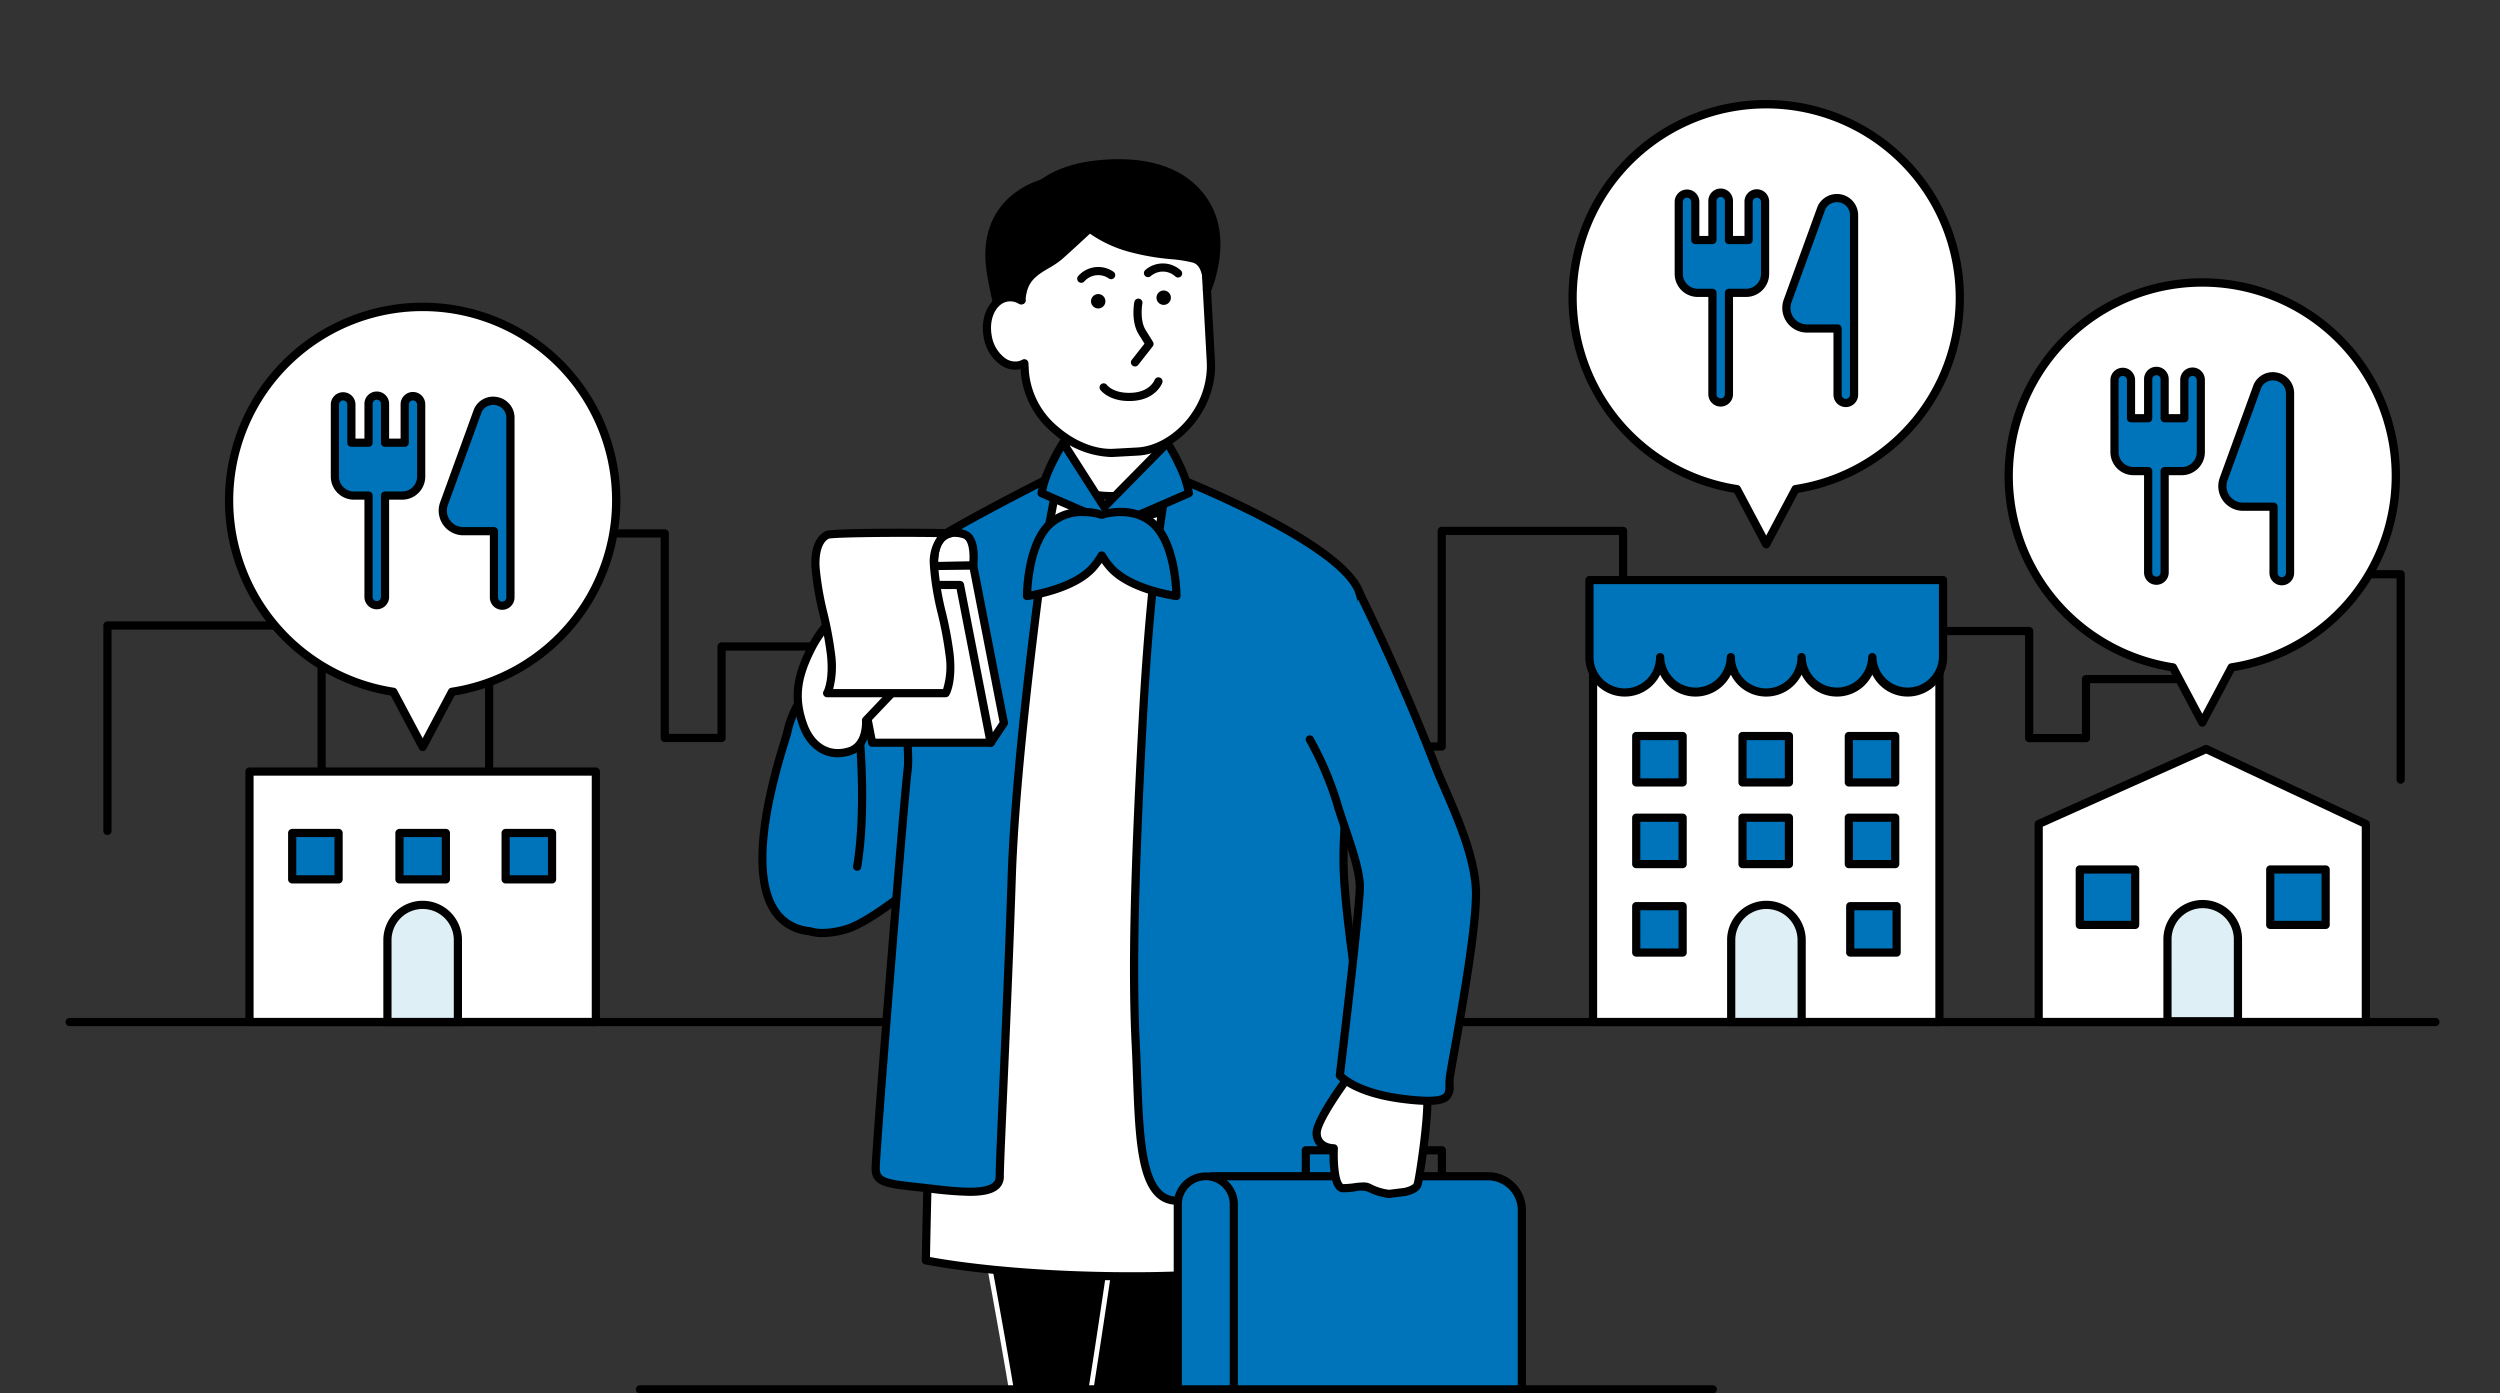 <svg xmlns="http://www.w3.org/2000/svg" xmlns:xlink="http://www.w3.org/1999/xlink" width="460" height="256.394" viewBox="0 0 460 256.394">
  <rect x="0" y="0" width="460" height="256.394" fill="#333333" stroke="none"/>
  <defs>
    <clipPath id="clip-path">
      <rect id="Rectangle_37350" data-name="Rectangle 37350" width="460" height="255.815" rx="10" fill="rgba(80,200,167,0.15)" opacity="0"/>
    </clipPath>
    <clipPath id="clip-path-2">
      <rect id="Rectangle_38599" data-name="Rectangle 38599" width="213.09" height="231.657" fill="none"/>
    </clipPath>
  </defs>
  <g id="Group_9190" data-name="Group 9190" transform="translate(-40 -1697)">
    <path id="Path_112679" data-name="Path 112679" d="M15.082,0H444.918A15.065,15.065,0,0,1,460,15.048V240.767a15.065,15.065,0,0,1-15.082,15.048H15.082A15.065,15.065,0,0,1,0,240.767V15.048A15.065,15.065,0,0,1,15.082,0Z" transform="translate(40 1697)" fill="rgba(80,200,167,0.15)" opacity="0"/>
    <g id="Group_14834" data-name="Group 14834" transform="translate(40 1697)">
      <g id="Group_17049" data-name="Group 17049" transform="translate(12.066 18.44)">
        <g id="Group_17038" data-name="Group 17038">
          <g id="Group_17052" data-name="Group 17052">
            <path id="Path_112577" data-name="Path 112577" d="M232.986,101.391H222.531a.754.754,0,0,1-.754-.754V53.8H189.91V92.722a.753.753,0,0,1-.754.754H128.884a.754.754,0,0,1,0-1.508H188.4V53.044a.754.754,0,0,1,.754-.754h33.375a.753.753,0,0,1,.754.754V99.883h8.947v-10.1a.753.753,0,0,1,.754-.754H263.12V71.476a.754.754,0,0,1,.754-.754h33.375a.753.753,0,0,1,.754.754V90.419h8.947v-10.1a.754.754,0,0,1,.754-.754h23.774V61.015a.753.753,0,0,1,.754-.754h33.375a.754.754,0,0,1,.754.754v37.8a.754.754,0,1,1-1.508,0V61.769H332.985V80.315a.753.753,0,0,1-.754.754H308.458v10.1a.754.754,0,0,1-.754.754H297.249a.754.754,0,0,1-.754-.754V72.23H264.628V89.781a.753.753,0,0,1-.754.754H233.74v10.1a.754.754,0,0,1-.754.754" transform="translate(64.053 26.199)"/>
            <path id="Path_112578" data-name="Path 112578" d="M5.362,108.862a.754.754,0,0,1-.754-.754v-37.8a.754.754,0,0,1,.754-.754H44.768a.754.754,0,0,1,.754.754v29.4H74.836v-21.8h-.3a.753.753,0,0,1-.754-.754V53.375a.754.754,0,0,1,.754-.754h33.373a.753.753,0,0,1,.754.754V90.249h8.948V74.17a.753.753,0,0,1,.754-.754h23.774V60.847a.753.753,0,0,1,.754-.754h33.372a.753.753,0,0,1,.754.754v37.8a.754.754,0,1,1-1.508,0V61.6H143.646V74.17a.754.754,0,0,1-.754.754H119.118V91a.753.753,0,0,1-.754.754H107.907a.753.753,0,0,1-.754-.754V54.129H75.288V76.4h.3a.753.753,0,0,1,.754.754v23.311a.753.753,0,0,1-.754.754H44.768a.754.754,0,0,1-.754-.754v-29.4H6.116v37.043a.754.754,0,0,1-.754.754" transform="translate(2.342 26.342)"/>
            <rect id="Rectangle_38583" data-name="Rectangle 38583" width="63.732" height="71.104" transform="translate(281.058 98.512)" fill="#fff"/>
            <path id="Path_112579" data-name="Path 112579" d="M250.87,137.814H187.138a.753.753,0,0,1-.754-.754V65.954a.753.753,0,0,1,.754-.754H250.87a.754.754,0,0,1,.754.754V137.06a.754.754,0,0,1-.754.754m-62.978-1.508h62.224v-69.6H187.892Z" transform="translate(93.919 32.556)"/>
            <path id="Path_112580" data-name="Path 112580" d="M216.679,120.11H203.715V105.034a6.482,6.482,0,0,1,12.964,0Z" transform="translate(102.759 49.505)" fill="#deeff5"/>
            <path id="Path_112581" data-name="Path 112581" d="M216.934,121.118H203.969a.754.754,0,0,1-.754-.754V105.288a7.236,7.236,0,0,1,14.473,0v15.076a.754.754,0,0,1-.754.754m-12.21-1.508h11.456V105.288a5.728,5.728,0,0,0-11.456,0Z" transform="translate(102.505 49.251)"/>
            <path id="Path_112582" data-name="Path 112582" d="M238.494,58.768H186.442V72.947a6.506,6.506,0,0,0,13.013,0,6.506,6.506,0,0,0,13.013,0,6.507,6.507,0,0,0,13.014,0,6.506,6.506,0,0,0,13.013,0,6.506,6.506,0,0,0,13.013,0V58.768Z" transform="translate(93.948 29.525)" fill="#0074bb"/>
            <path id="Path_112583" data-name="Path 112583" d="M245.255,80.46a7.268,7.268,0,0,1-6.506-4.039,7.26,7.26,0,0,1-13.013,0,7.261,7.261,0,0,1-13.014,0,7.26,7.26,0,0,1-13.013,0,7.261,7.261,0,0,1-13.768-3.22V59.022a.753.753,0,0,1,.754-.754h65.067a.753.753,0,0,1,.754.754V73.2a7.267,7.267,0,0,1-7.26,7.259m-6.506-8.013a.754.754,0,0,1,.754.754,5.752,5.752,0,0,0,11.5,0V59.776H187.449V73.2a5.753,5.753,0,0,0,11.506,0,.754.754,0,1,1,1.508,0,5.752,5.752,0,0,0,11.5,0,.754.754,0,1,1,1.508,0,5.753,5.753,0,0,0,11.506,0,.754.754,0,1,1,1.508,0,5.752,5.752,0,0,0,11.5,0,.754.754,0,0,1,.754-.754" transform="translate(93.693 29.27)"/>
            <rect id="Rectangle_38584" data-name="Rectangle 38584" width="8.538" height="8.538" transform="translate(289.002 148.293)" fill="#0074bb"/>
            <path id="Path_112584" data-name="Path 112584" d="M200.888,108.254H192.35a.752.752,0,0,1-.754-.754V98.962a.753.753,0,0,1,.754-.754h8.538a.754.754,0,0,1,.754.754V107.5a.753.753,0,0,1-.754.754m-7.784-1.508h7.03v-7.03H193.1Z" transform="translate(96.651 49.331)"/>
            <rect id="Rectangle_38585" data-name="Rectangle 38585" width="8.538" height="8.538" transform="translate(289.002 132.017)" fill="#0074bb"/>
            <path id="Path_112585" data-name="Path 112585" d="M200.888,97.392H192.35a.753.753,0,0,1-.754-.754V88.1a.752.752,0,0,1,.754-.754h8.538a.753.753,0,0,1,.754.754v8.538a.754.754,0,0,1-.754.754M193.1,95.884h7.03v-7.03H193.1Z" transform="translate(96.651 43.915)"/>
            <rect id="Rectangle_38586" data-name="Rectangle 38586" width="8.538" height="8.538" transform="translate(308.56 132.017)" fill="#0074bb"/>
            <path id="Path_112586" data-name="Path 112586" d="M213.888,97.392H205.35a.753.753,0,0,1-.754-.754V88.1a.752.752,0,0,1,.754-.754h8.538a.753.753,0,0,1,.754.754v8.538a.754.754,0,0,1-.754.754M206.1,95.884h7.03v-7.03H206.1Z" transform="translate(103.209 43.915)"/>
            <rect id="Rectangle_38587" data-name="Rectangle 38587" width="8.538" height="8.538" transform="translate(328.118 132.017)" fill="#0074bb"/>
            <path id="Path_112587" data-name="Path 112587" d="M226.888,97.392H218.35a.753.753,0,0,1-.754-.754V88.1a.752.752,0,0,1,.754-.754h8.538a.753.753,0,0,1,.754.754v8.538a.754.754,0,0,1-.754.754M219.1,95.884h7.03v-7.03H219.1Z" transform="translate(109.767 43.915)"/>
            <rect id="Rectangle_38588" data-name="Rectangle 38588" width="8.538" height="8.538" transform="translate(289.002 116.989)" fill="#0074bb"/>
            <path id="Path_112588" data-name="Path 112588" d="M200.888,87.392H192.35a.753.753,0,0,1-.754-.754V78.1a.752.752,0,0,1,.754-.754h8.538a.753.753,0,0,1,.754.754v8.538a.754.754,0,0,1-.754.754M193.1,85.884h7.03v-7.03H193.1Z" transform="translate(96.651 38.888)"/>
            <rect id="Rectangle_38589" data-name="Rectangle 38589" width="8.538" height="8.538" transform="translate(308.56 116.989)" fill="#0074bb"/>
            <path id="Path_112589" data-name="Path 112589" d="M213.888,87.392H205.35a.753.753,0,0,1-.754-.754V78.1a.752.752,0,0,1,.754-.754h8.538a.753.753,0,0,1,.754.754v8.538a.754.754,0,0,1-.754.754M206.1,85.884h7.03v-7.03H206.1Z" transform="translate(103.209 38.888)"/>
            <rect id="Rectangle_38590" data-name="Rectangle 38590" width="8.538" height="8.538" transform="translate(328.118 116.989)" fill="#0074bb"/>
            <path id="Path_112590" data-name="Path 112590" d="M226.888,87.392H218.35a.753.753,0,0,1-.754-.754V78.1a.752.752,0,0,1,.754-.754h8.538a.753.753,0,0,1,.754.754v8.538a.754.754,0,0,1-.754.754M219.1,85.884h7.03v-7.03H219.1Z" transform="translate(109.767 38.888)"/>
            <rect id="Rectangle_38591" data-name="Rectangle 38591" width="8.538" height="8.538" transform="translate(328.378 148.293)" fill="#0074bb"/>
            <path id="Path_112591" data-name="Path 112591" d="M227.061,108.254h-8.538a.752.752,0,0,1-.754-.754V98.962a.753.753,0,0,1,.754-.754h8.538a.754.754,0,0,1,.754.754V107.5a.753.753,0,0,1-.754.754m-7.784-1.508h7.03v-7.03h-7.03Z" transform="translate(109.854 49.331)"/>
            <path id="Path_112592" data-name="Path 112592" d="M301.622,129.772h-60.2V93.335l30.815-13.8,29.383,13.8Z" transform="translate(121.629 39.843)" fill="#fff"/>
            <path id="Path_112593" data-name="Path 112593" d="M301.876,130.78h-60.2a.754.754,0,0,1-.754-.754V93.591a.753.753,0,0,1,.446-.688l30.815-13.8a.751.751,0,0,1,.629.006l29.383,13.8a.752.752,0,0,1,.433.682v36.435a.754.754,0,0,1-.754.754m-59.444-1.508h58.69v-35.2L272.486,80.623,242.432,94.08Z" transform="translate(121.375 39.59)"/>
            <path id="Path_112594" data-name="Path 112594" d="M270.1,120.011H257.137V104.935a6.482,6.482,0,0,1,12.964,0Z" transform="translate(129.614 49.455)" fill="#deeff5"/>
            <path id="Path_112595" data-name="Path 112595" d="M270.357,121.019H257.391a.754.754,0,0,1-.754-.754V105.19a7.237,7.237,0,0,1,14.474,0v15.074a.754.754,0,0,1-.754.754m-12.212-1.508H269.6V105.19a5.729,5.729,0,0,0-11.458,0Z" transform="translate(129.36 49.201)"/>
            <rect id="Rectangle_38592" data-name="Rectangle 38592" width="10.194" height="10.194" transform="translate(370.614 141.548)" fill="#0074bb"/>
            <path id="Path_112596" data-name="Path 112596" d="M256.885,105.439H246.691a.753.753,0,0,1-.754-.754v-10.2a.754.754,0,0,1,.754-.754h10.194a.753.753,0,0,1,.754.754v10.2a.752.752,0,0,1-.754.754m-9.44-1.508h8.686V95.243h-8.686Z" transform="translate(123.923 47.057)"/>
            <rect id="Rectangle_38593" data-name="Rectangle 38593" width="10.194" height="10.194" transform="translate(405.66 141.548)" fill="#0074bb"/>
            <path id="Path_112597" data-name="Path 112597" d="M280.122,105.439H269.928a.752.752,0,0,1-.754-.754v-10.2a.753.753,0,0,1,.754-.754h10.194a.754.754,0,0,1,.754.754v10.2a.753.753,0,0,1-.754.754m-9.44-1.508h8.686V95.243h-8.686Z" transform="translate(135.732 47.057)"/>
            <rect id="Rectangle_38594" data-name="Rectangle 38594" width="63.732" height="46.086" transform="translate(33.838 123.53)" fill="#fff"/>
            <path id="Path_112598" data-name="Path 112598" d="M86.421,129.383H22.691a.753.753,0,0,1-.754-.754V82.543a.753.753,0,0,1,.754-.754h63.73a.753.753,0,0,1,.754.754v46.086a.753.753,0,0,1-.754.754m-62.976-1.508H85.669V83.3H23.445Z" transform="translate(11.148 40.986)"/>
            <path id="Path_112599" data-name="Path 112599" d="M52.231,120.11H39.267V105.034a6.482,6.482,0,0,1,12.964,0Z" transform="translate(19.955 49.505)" fill="#deeff5"/>
            <path id="Path_112600" data-name="Path 112600" d="M52.487,121.118H39.521a.754.754,0,0,1-.754-.754V105.288a7.237,7.237,0,0,1,14.474,0v15.076a.754.754,0,0,1-.754.754M40.275,119.61H51.733V105.288a5.729,5.729,0,0,0-11.458,0Z" transform="translate(19.701 49.251)"/>
            <rect id="Rectangle_38595" data-name="Rectangle 38595" width="8.538" height="8.538" transform="translate(41.699 134.832)" fill="#0074bb"/>
            <path id="Path_112601" data-name="Path 112601" d="M36.441,99.265H27.9a.754.754,0,0,1-.754-.754V89.973a.754.754,0,0,1,.754-.754h8.539a.754.754,0,0,1,.754.754v8.538a.754.754,0,0,1-.754.754m-7.785-1.508h7.03v-7.03h-7.03Z" transform="translate(13.796 44.857)"/>
            <rect id="Rectangle_38596" data-name="Rectangle 38596" width="8.538" height="8.538" transform="translate(80.972 134.832)" fill="#0074bb"/>
            <path id="Path_112602" data-name="Path 112602" d="M62.614,99.265H54.074a.754.754,0,0,1-.754-.754V89.973a.754.754,0,0,1,.754-.754h8.539a.753.753,0,0,1,.754.754v8.538a.753.753,0,0,1-.754.754m-7.785-1.508h7.031v-7.03H54.828Z" transform="translate(26.897 44.857)"/>
            <rect id="Rectangle_38597" data-name="Rectangle 38597" width="8.538" height="8.538" transform="translate(61.435 134.832)" fill="#0074bb"/>
            <path id="Path_112603" data-name="Path 112603" d="M49.528,99.265H40.988a.754.754,0,0,1-.754-.754V89.973a.754.754,0,0,1,.754-.754h8.539a.754.754,0,0,1,.754.754v8.538a.754.754,0,0,1-.754.754m-7.785-1.508h7.03v-7.03h-7.03Z" transform="translate(20.447 44.857)"/>
            <path id="Path_112604" data-name="Path 112604" d="M91.2,61.017a35.627,35.627,0,1,0-41.02,35.176L55.57,106.35l5.393-10.158A35.6,35.6,0,0,0,91.2,61.017" transform="translate(10.135 12.657)" fill="#fff"/>
            <path id="Path_112605" data-name="Path 112605" d="M55.823,107.358h0a.755.755,0,0,1-.665-.4l-5.214-9.824a36.38,36.38,0,1,1,11.762,0l-5.217,9.824a.757.757,0,0,1-.667.4m0-80.96a34.851,34.851,0,0,0-5.279,69.3.759.759,0,0,1,.554.392l4.725,8.9,4.728-8.9A.756.756,0,0,1,61.1,95.7a34.851,34.851,0,0,0-5.28-69.3" transform="translate(9.88 12.404)"/>
            <path id="Path_112606" data-name="Path 112606" d="M56.083,36.927a3.114,3.114,0,0,0-3.55,1.569,1.662,1.662,0,0,0-.087.2l-6.2,17.056A3.78,3.78,0,0,0,49.8,60.824h5.633v12.2a1.517,1.517,0,1,0,3.034,0V39.985a3.111,3.111,0,0,0-2.386-3.059" transform="translate(23.387 18.474)" fill="#0074bb"/>
            <path id="Path_112607" data-name="Path 112607" d="M57.206,75.546a2.275,2.275,0,0,1-2.271-2.271V61.833H50.055a4.537,4.537,0,0,1-4.262-6.087l6.2-17.056a1.839,1.839,0,0,1,.131-.294,3.847,3.847,0,0,1,4.4-1.947v0a3.857,3.857,0,0,1,2.955,3.79V73.274a2.273,2.273,0,0,1-2.27,2.271M55.549,37.836a2.372,2.372,0,0,0-2.1,1.271L47.21,56.263a3.027,3.027,0,0,0,2.844,4.062h5.635a.754.754,0,0,1,.754.754v12.2a.762.762,0,1,0,1.525,0V40.24a2.367,2.367,0,0,0-1.816-2.327,2.451,2.451,0,0,0-.6-.077" transform="translate(23.132 18.22)"/>
            <path id="Path_112608" data-name="Path 112608" d="M47.219,36.327A1.516,1.516,0,0,0,45.7,37.844v7.021h-3.62V37.711a1.517,1.517,0,0,0-3.034,0v7.153H35.89V37.844a1.517,1.517,0,0,0-3.034,0V51.095a3.5,3.5,0,0,0,3.5,3.5h2.7V73.246a1.517,1.517,0,0,0,3.034,0V54.591h3.157a3.5,3.5,0,0,0,3.5-3.5V37.844a1.516,1.516,0,0,0-1.517-1.517" transform="translate(16.697 18.155)" fill="#0074bb"/>
            <path id="Path_112609" data-name="Path 112609" d="M40.818,75.77a2.272,2.272,0,0,1-2.271-2.27V55.6H36.606a4.256,4.256,0,0,1-4.25-4.25V38.1a2.271,2.271,0,0,1,4.543,0v6.267h1.648v-6.4a2.271,2.271,0,0,1,4.543,0v6.4H45.2V38.1a2.271,2.271,0,1,1,4.541,0V51.35a4.255,4.255,0,0,1-4.252,4.25h-2.4V73.5a2.272,2.272,0,0,1-2.271,2.27M34.627,37.335a.764.764,0,0,0-.763.763V51.35a2.745,2.745,0,0,0,2.742,2.742h2.7a.754.754,0,0,1,.754.754V73.5a.763.763,0,0,0,1.526,0V54.846a.754.754,0,0,1,.754-.754h3.155a2.745,2.745,0,0,0,2.743-2.742V38.1a.762.762,0,1,0-1.525,0v7.021a.754.754,0,0,1-.754.754h-3.62a.754.754,0,0,1-.754-.754V37.964a.763.763,0,1,0-1.526,0v7.155a.754.754,0,0,1-.754.754H36.145a.753.753,0,0,1-.754-.754V38.1a.764.764,0,0,0-.763-.763" transform="translate(16.443 17.901)"/>
            <path id="Path_112610" data-name="Path 112610" d="M255.644,36.127A35.627,35.627,0,1,0,214.624,71.3l5.393,10.158L225.411,71.3a35.6,35.6,0,0,0,30.233-35.176" transform="translate(92.901 0.254)" fill="#fff"/>
            <path id="Path_112611" data-name="Path 112611" d="M220.272,82.468a.755.755,0,0,1-.665-.4l-5.217-9.826a36.381,36.381,0,1,1,11.764,0l-5.217,9.826a.755.755,0,0,1-.665.4m0-80.96a34.85,34.85,0,0,0-5.28,69.3.753.753,0,0,1,.552.392l4.728,8.9L225,71.2a.754.754,0,0,1,.552-.392,34.85,34.85,0,0,0-5.28-69.3" transform="translate(92.646)"/>
            <path id="Path_112612" data-name="Path 112612" d="M220.531,12.037a3.114,3.114,0,0,0-3.55,1.569,1.664,1.664,0,0,0-.087.2l-6.2,17.056a3.78,3.78,0,0,0,3.555,5.074h5.633v12.2a1.517,1.517,0,1,0,3.034,0V15.1a3.111,3.111,0,0,0-2.386-3.059" transform="translate(106.166 6.066)" fill="#0074bb"/>
            <path id="Path_112613" data-name="Path 112613" d="M221.653,50.655a2.275,2.275,0,0,1-2.271-2.271V36.944H214.5a4.536,4.536,0,0,1-4.262-6.089l6.2-17.055a2.076,2.076,0,0,1,.128-.29,3.908,3.908,0,0,1,7.357,1.838V48.383a2.275,2.275,0,0,1-2.271,2.271M220,12.947a2.37,2.37,0,0,0-2.1,1.27l-6.241,17.156a3.026,3.026,0,0,0,2.844,4.063h5.633a.754.754,0,0,1,.754.754V48.383a.763.763,0,1,0,1.526,0V15.349a2.364,2.364,0,0,0-1.816-2.326,2.442,2.442,0,0,0-.6-.077" transform="translate(105.911 5.812)"/>
            <path id="Path_112614" data-name="Path 112614" d="M211.667,11.437a1.516,1.516,0,0,0-1.517,1.517v7.021h-3.62V12.821a1.517,1.517,0,0,0-3.035,0v7.153h-3.157V12.954a1.517,1.517,0,1,0-3.034,0V26.2a3.5,3.5,0,0,0,3.5,3.5h2.7V48.356a1.517,1.517,0,0,0,3.035,0V29.7h3.157a3.5,3.5,0,0,0,3.5-3.5V12.954a1.516,1.516,0,0,0-1.517-1.517" transform="translate(99.52 5.745)" fill="#0074bb"/>
            <path id="Path_112615" data-name="Path 112615" d="M205.266,50.881A2.272,2.272,0,0,1,203,48.61v-17.9h-1.943a4.256,4.256,0,0,1-4.25-4.25V13.208a2.271,2.271,0,1,1,4.543,0v6.268H203v-6.4a2.271,2.271,0,1,1,4.541,0v6.4h2.113V13.208a2.271,2.271,0,1,1,4.541,0V26.459a4.255,4.255,0,0,1-4.252,4.25h-2.4v17.9a2.273,2.273,0,0,1-2.271,2.271m-6.191-38.436a.764.764,0,0,0-.763.763V26.459a2.745,2.745,0,0,0,2.742,2.742h2.7a.754.754,0,0,1,.754.754V48.61a.762.762,0,1,0,1.525,0V29.955a.754.754,0,0,1,.754-.754h3.157a2.745,2.745,0,0,0,2.743-2.742V13.208a.762.762,0,1,0-1.525,0V20.23a.754.754,0,0,1-.754.754h-3.621a.754.754,0,0,1-.754-.754V13.075a.762.762,0,1,0-1.525,0V20.23a.754.754,0,0,1-.754.754h-3.158a.753.753,0,0,1-.754-.754V13.208a.764.764,0,0,0-.763-.763" transform="translate(99.266 5.491)"/>
            <path id="Path_112616" data-name="Path 112616" d="M309.012,58.017a35.627,35.627,0,1,0-41.02,35.176l5.393,10.158,5.393-10.158a35.6,35.6,0,0,0,30.233-35.176" transform="translate(119.766 11.161)" fill="#fff"/>
            <path id="Path_112617" data-name="Path 112617" d="M273.64,104.358h0a.755.755,0,0,1-.665-.4l-5.215-9.824a36.38,36.38,0,1,1,11.762,0l-5.217,9.824a.755.755,0,0,1-.665.4m0-80.96a34.851,34.851,0,0,0-5.279,69.3.754.754,0,0,1,.552.392l4.727,8.9,4.728-8.9a.754.754,0,0,1,.552-.392,34.851,34.851,0,0,0-5.28-69.3" transform="translate(119.512 10.909)"/>
            <path id="Path_112618" data-name="Path 112618" d="M273.9,33.927a3.114,3.114,0,0,0-3.55,1.569,1.655,1.655,0,0,0-.087.2l-6.2,17.056a3.78,3.78,0,0,0,3.555,5.074h5.633v12.2a1.517,1.517,0,1,0,3.034,0V36.985a3.111,3.111,0,0,0-2.386-3.059" transform="translate(133.018 16.969)" fill="#0074bb"/>
            <path id="Path_112619" data-name="Path 112619" d="M275.022,72.545a2.275,2.275,0,0,1-2.271-2.271V58.833h-4.881a4.536,4.536,0,0,1-4.262-6.087l6.2-17.056a1.842,1.842,0,0,1,.131-.294,3.852,3.852,0,0,1,4.4-1.947v0a3.857,3.857,0,0,1,2.955,3.79V70.274a2.273,2.273,0,0,1-2.27,2.271m-1.658-37.709a2.372,2.372,0,0,0-2.1,1.271l-6.241,17.156a3.026,3.026,0,0,0,2.844,4.062h5.635a.754.754,0,0,1,.754.754v12.2a.762.762,0,1,0,1.525,0V37.24a2.367,2.367,0,0,0-1.816-2.327,2.452,2.452,0,0,0-.6-.077" transform="translate(132.764 16.715)"/>
            <path id="Path_112620" data-name="Path 112620" d="M265.035,33.327a1.516,1.516,0,0,0-1.517,1.517v7.021H259.9V34.711a1.517,1.517,0,0,0-3.035,0v7.153h-3.157V34.844a1.517,1.517,0,0,0-3.035,0V48.095a3.5,3.5,0,0,0,3.5,3.5h2.7V70.246a1.517,1.517,0,0,0,3.035,0V51.591h3.157a3.5,3.5,0,0,0,3.5-3.5V34.844a1.516,1.516,0,0,0-1.517-1.517" transform="translate(126.329 16.65)" fill="#0074bb"/>
            <path id="Path_112621" data-name="Path 112621" d="M258.634,72.77a2.272,2.272,0,0,1-2.27-2.27V52.6h-1.941a4.256,4.256,0,0,1-4.25-4.25V35.1a2.271,2.271,0,0,1,4.543,0v6.267h1.648v-6.4a2.271,2.271,0,1,1,4.541,0v6.4h2.113V35.1a2.271,2.271,0,1,1,4.541,0V48.35a4.255,4.255,0,0,1-4.252,4.25h-2.4V70.5a2.272,2.272,0,0,1-2.271,2.27m-6.19-38.435a.764.764,0,0,0-.763.763V48.35a2.745,2.745,0,0,0,2.742,2.742h2.7a.754.754,0,0,1,.754.754V70.5a.762.762,0,0,0,1.525,0V51.846a.754.754,0,0,1,.754-.754h3.157a2.745,2.745,0,0,0,2.743-2.742V35.1a.762.762,0,1,0-1.525,0v7.021a.754.754,0,0,1-.754.754h-3.621a.754.754,0,0,1-.754-.754V34.964a.762.762,0,1,0-1.525,0v7.155a.754.754,0,0,1-.754.754h-3.157a.753.753,0,0,1-.754-.754V35.1a.764.764,0,0,0-.763-.763" transform="translate(126.075 16.397)"/>
            <path id="Path_112622" data-name="Path 112622" d="M436.046,113.854H.752a.754.754,0,0,1,0-1.508H436.046a.754.754,0,0,1,0,1.508" transform="translate(0 56.515)"/>
          </g>
        </g>
        <g id="Group_17040" data-name="Group 17040" transform="translate(112.078 5.722)">
          <g id="Group_17039" data-name="Group 17039" clip-path="url(#clip-path-2)">
            <path id="Path_112623" data-name="Path 112623" d="M115.038,56.694s-4.918,1.757-7.245,11.9c-1.006,4.382-5.532,16.156-5.325,16.18l-8.755-4.813a17.774,17.774,0,0,0-3.754,7.665c-.357,1.96-11.974,33.513,3.217,36.543.359.071.7.113,1.041.155,1.7.612,4.973.209,7.2-.609,5.246-1.929,15.461-10.742,15.461-10.742l8.467,1.011Z" transform="translate(-69.222 22.891)" fill="#0074bb"/>
            <path id="Path_112624" data-name="Path 112624" d="M96.618,125.624a7.484,7.484,0,0,1-2.32-.314c-.335-.042-.668-.086-1.017-.155a9.125,9.125,0,0,1-6.3-4.384c-5.025-8.387.29-25.779,2.038-31.5.244-.8.41-1.333.446-1.536a18.642,18.642,0,0,1,3.923-8.02.752.752,0,0,1,.937-.169l7.924,4.354c.22-.669.584-1.691,1.154-3.295,1.312-3.7,3.3-9.284,3.906-11.936,2.39-10.418,7.508-12.359,7.725-12.436a.755.755,0,0,1,1,.576L126.34,114.1a.747.747,0,0,1-.195.647.729.729,0,0,1-.638.232l-8.138-.97c-1.648,1.407-10.529,8.855-15.439,10.659a16.481,16.481,0,0,1-5.312.957M94.149,81.169a17,17,0,0,0-3.2,6.841c-.045.245-.182.7-.49,1.7-1.7,5.557-6.867,22.469-2.185,30.284a7.58,7.58,0,0,0,5.3,3.681c.338.066.662.105.983.146a.616.616,0,0,1,.167.038c1.4.507,4.4.232,6.683-.606,5.057-1.859,15.127-10.518,15.228-10.6a.719.719,0,0,1,.584-.178l7.455.888-9.939-55.239c-1.416.991-4.335,3.814-5.956,10.883-.629,2.737-2.55,8.151-3.954,12.1-.609,1.717-1.24,3.487-1.351,3.921a.757.757,0,0,1-.84.737.789.789,0,0,1-.279-.09Z" transform="translate(-69.475 22.639)"/>
            <path id="Path_112625" data-name="Path 112625" d="M97.183,102.31a.7.7,0,0,1-.125-.011.752.752,0,0,1-.62-.865c1.621-9.705.555-22.269.544-22.4a.753.753,0,0,1,.686-.814.762.762,0,0,1,.816.685c.012.126,1.095,12.878-.56,22.771a.754.754,0,0,1-.742.629" transform="translate(-63.606 33.751)"/>
            <path id="Path_112626" data-name="Path 112626" d="M109.3,122.4s8.53,44.562,10.732,59.543,10.689,20.824,14.939,22.723,36.854,16.213,36.854,16.213,5.752-3.164,6.936-8.168c2.561-10.817.9-10.982.9-10.982s-29.309-17.676-31.069-22.279-2.65-40.119-2.65-40.119" transform="translate(-57.062 56.038)"/>
            <path id="Path_112627" data-name="Path 112627" d="M171.982,221.483a.433.433,0,0,1-.182-.039c-.326-.141-32.655-14.334-36.857-16.213-3.8-1.7-12.889-7.343-15.2-23.069-2.175-14.8-10.645-59.076-10.729-59.52a.454.454,0,0,1,.359-.531.459.459,0,0,1,.531.358c.084.448,8.556,44.745,10.735,59.561,2.246,15.285,11.011,20.742,14.676,22.379,4.019,1.8,33.821,14.882,36.639,16.119.986-.594,5.52-3.52,6.526-7.766,2.093-8.836,1.293-10.293,1.164-10.46a.281.281,0,0,1-.06-.03c-1.2-.725-29.463-17.813-31.259-22.506-1.766-4.622-2.641-38.813-2.677-40.266a.453.453,0,0,1,.44-.463h.012a.451.451,0,0,1,.451.439c.009.355.908,35.493,2.62,39.97,1.4,3.65,22.688,17.11,30.835,22.028a.833.833,0,0,1,.374.305c.8,1.121.449,4.99-1.02,11.193-1.217,5.139-6.917,8.324-7.159,8.458a.466.466,0,0,1-.217.056m7.788-19.15h0Z" transform="translate(-57.214 55.887)" fill="#fff"/>
            <path id="Path_112628" data-name="Path 112628" d="M135.67,145.121s-5.89,41.128-8.835,55.082-12.517,51.41-12.517,51.41a80.473,80.473,0,0,0,9.081,5.581,89.5,89.5,0,0,0,8.9,3.642s25.46-78.994,32.087-102.5,1.472-35.986,1.472-35.986" transform="translate(-54.513 56.012)"/>
            <path id="Path_112629" data-name="Path 112629" d="M132.448,261.438a.461.461,0,0,1-.148-.024,90.835,90.835,0,0,1-8.948-3.662,81.329,81.329,0,0,1-9.146-5.622.453.453,0,0,1-.175-.478c.1-.375,9.6-37.6,12.512-51.39s8.77-54.643,8.829-55.053a.446.446,0,0,1,.511-.384.451.451,0,0,1,.385.51c-.059.412-5.926,41.3-8.838,55.112-2.775,13.143-11.53,47.539-12.444,51.127a77.766,77.766,0,0,0,8.766,5.368,87.309,87.309,0,0,0,8.408,3.465c2.062-6.4,25.647-79.72,31.939-102.037,6.5-23.048,1.541-35.568,1.492-35.691a.452.452,0,0,1,.836-.345c.214.516,5.138,12.9-1.455,36.28-6.552,23.244-31.838,101.723-32.093,102.513a.451.451,0,0,1-.226.266.485.485,0,0,1-.2.047" transform="translate(-54.666 55.86)" fill="#fff"/>
            <path id="Path_112630" data-name="Path 112630" d="M173.611,87.622V72.716a17.149,17.149,0,0,0-3.9-11.226,36.26,36.26,0,0,0-4.327-4.185c-5.734-4.689-13.7-11.253-13.7-11.253H127.925s-7.966,6.564-13.7,11.253A36.033,36.033,0,0,0,109.9,61.49,17.149,17.149,0,0,0,106,72.716V87.622" transform="translate(-58.741 17.522)" fill="#fff"/>
            <path id="Path_112631" data-name="Path 112631" d="M124.854,51.509s9.7,1.617,18.466-2.129" transform="translate(-49.159 19.201)" fill="#fff"/>
            <path id="Path_112632" data-name="Path 112632" d="M130.322,52.87a35.253,35.253,0,0,1-5.339-.367.752.752,0,0,1-.62-.865.742.742,0,0,1,.867-.618c.1.015,9.6,1.532,18.047-2.079a.753.753,0,1,1,.594,1.384,35.038,35.038,0,0,1-13.55,2.546" transform="translate(-49.414 18.949)"/>
            <path id="Path_112633" data-name="Path 112633" d="M140.6,50.834V39.6H122.372V50.834s2.988,2.005,8.966,2.005,9.26-2.005,9.26-2.005" transform="translate(-50.42 14.269)" fill="#fff"/>
            <path id="Path_112634" data-name="Path 112634" d="M131.591,53.845c-6.135,0-9.256-2.046-9.385-2.133a.756.756,0,0,1-.333-.626V39.855a.753.753,0,0,1,.754-.752h18.227a.753.753,0,0,1,.754.752V51.086a.751.751,0,0,1-.36.642c-.142.084-3.537,2.117-9.655,2.117m-8.211-3.192a17.949,17.949,0,0,0,8.211,1.688,19.692,19.692,0,0,0,8.508-1.706V40.607H123.38Zm17.471.436h0Z" transform="translate(-50.675 14.017)"/>
            <path id="Path_112635" data-name="Path 112635" d="M108.789,70.607s-.483,37.325-1.472,52.144c-1.473,22.034-2.01,55.082-2.01,55.082s13.789,2.938,38.086,2.938,37.55-3.672,37.55-3.672-5.889-67.567-5.889-105.023" transform="translate(-59.093 29.909)" fill="#fff"/>
            <path id="Path_112636" data-name="Path 112636" d="M143.648,181.776c-24.1,0-38.106-2.925-38.243-2.955a.754.754,0,0,1-.6-.748c.006-.331.555-33.32,2.012-55.121.977-14.629,1.467-51.73,1.472-52.1a.754.754,0,0,1,.754-.743h.009a.755.755,0,0,1,.745.763c0,.373-.495,37.515-1.475,52.185-1.344,20.1-1.914,49.738-2,54.416,2.917.548,16.2,2.8,37.322,2.8,21.045,0,33.892-2.8,36.744-3.492-.6-6.987-5.838-69.326-5.838-104.452a.754.754,0,0,1,1.508,0c0,36.994,5.828,104.282,5.888,104.959a.752.752,0,0,1-.55.788c-.134.036-13.631,3.7-37.752,3.7" transform="translate(-59.347 29.656)"/>
            <path id="Path_112637" data-name="Path 112637" d="M137.061,45.759s-2.989,12.919-4.733,44.719c-1.388,25.318-2.045,45.541-1.309,60.229s0,29.377,8.1,28.643,29.451-2.2,33.868-5.875-2.946-38.19-3.682-54.348,5.889-41.863,2.946-51.41-35.189-21.959-35.189-21.959" transform="translate(-46.181 17.375)" fill="#0074bb"/>
            <path id="Path_112638" data-name="Path 112638" d="M138.807,180.382a5.33,5.33,0,0,1-3.629-1.331c-3.724-3.271-4.043-12.01-4.413-22.132-.071-1.948-.145-3.934-.243-5.92-.668-13.329-.278-31.365,1.309-60.308,1.728-31.5,4.721-44.719,4.751-44.849a.754.754,0,0,1,1.006-.533c1.33.512,32.619,12.655,35.637,22.44,1.67,5.407.38,15.636-.983,26.466-1.109,8.813-2.256,17.927-1.929,25.132.259,5.661,1.317,13.456,2.437,21.708,2.585,19.043,3.941,30.784.974,33.251-3.84,3.192-18.281,4.67-31.515,5.806l-2.768.241c-.216.02-.427.03-.635.03m-.935-133.343c-.668,3.373-3.06,16.851-4.535,43.733-1.561,28.5-1.965,47.056-1.309,60.151.1,1.993.173,3.987.244,5.941.344,9.37.667,18.216,3.9,21.059a3.931,3.931,0,0,0,3.131.931l2.775-.242c8.725-.748,26.879-2.3,30.678-5.461,2.538-2.112.3-18.625-1.5-31.893-1.125-8.288-2.187-16.114-2.448-21.844-.335-7.331.82-16.51,1.938-25.386,1.342-10.663,2.611-20.737,1.039-25.834-2.549-8.262-28.877-19.139-33.913-21.154" transform="translate(-46.437 17.122)"/>
            <path id="Path_112639" data-name="Path 112639" d="M130.108,60.456s-5.154,36.722-5.89,59.489-2.21,51.41-2.21,55.082-6.626,2.938-12.885,2.2c-7.2-.845-9.939-.734-9.939-3.672s5.154-67.567,5.89-73.444-4-35.678,1.434-39.863,26.4-14.658,26.4-14.658Z" transform="translate(-62.204 17.292)" fill="#0074bb"/>
            <path id="Path_112640" data-name="Path 112640" d="M116.724,178.839a67.407,67.407,0,0,1-7.432-.609c-.879-.1-1.692-.191-2.442-.274-5.436-.594-8.165-.894-8.165-4.145,0-3.218,5.181-67.822,5.9-73.537.219-1.748-.083-5.92-.434-10.749-1.048-14.489-1.611-26.719,2.155-29.616,5.436-4.182,25.666-14.306,26.525-14.736a.758.758,0,0,1,.79.072.75.75,0,0,1,.288.74l-2.8,14.847c-.134.972-5.158,37.116-5.879,59.391-.415,12.809-1.069,27.664-1.547,38.511-.383,8.682-.661,14.956-.661,16.547a2.909,2.909,0,0,1-.983,2.266c-1.1.972-3.012,1.292-5.31,1.292M132.14,47.2c-4.731,2.394-20.4,10.415-24.917,13.894-3.431,2.64-2.312,18.092-1.57,28.318.37,5.111.661,9.15.424,11.046-.715,5.7-5.885,70.14-5.885,73.349,0,1.751,1.119,2.026,6.822,2.649.753.083,1.57.172,2.454.277,4.41.518,9.9,1.161,11.563-.316a1.416,1.416,0,0,0,.478-1.14c0-1.623.278-7.912.662-16.614.478-10.842,1.133-25.693,1.546-38.494.728-22.546,5.846-59.2,5.9-59.568l.006-.035Z" transform="translate(-62.459 17.039)"/>
            <path id="Path_112641" data-name="Path 112641" d="M133.191,56.948l13.352-5.8a19.38,19.38,0,0,0-1.249-4.079,39.413,39.413,0,0,0-2.722-5.177l-11.627,11.8L123.4,41.9a39.415,39.415,0,0,0-2.722,5.177,19.381,19.381,0,0,0-1.249,4.079l13.352,5.8-2,.164,2.21-.074.169.074Z" transform="translate(-51.919 15.426)" fill="#0074bb"/>
            <path id="Path_112642" data-name="Path 112642" d="M131.028,58.119a.752.752,0,0,1-.59-1.222l-11.061-4.8a.75.75,0,0,1-.442-.817,19.863,19.863,0,0,1,1.3-4.258,39.29,39.29,0,0,1,2.781-5.285.636.636,0,0,1,.633-.337.75.75,0,0,1,.63.348l7.04,11,10.963-11.125a.792.792,0,0,1,.609-.223.755.755,0,0,1,.557.335,39.388,39.388,0,0,1,2.783,5.285,19.886,19.886,0,0,1,1.3,4.259.754.754,0,0,1-.443.815L134.051,57.76a.757.757,0,0,1-.947.3l-.014-.006-2.038.069ZM120.54,50.958l12.7,5.514,12.7-5.514a18.248,18.248,0,0,0-1.074-3.325,45.416,45.416,0,0,0-2.175-4.27l-10.95,11.112a.772.772,0,0,1-.615.22.748.748,0,0,1-.558-.343l-6.9-10.776a45.3,45.3,0,0,0-2.05,4.057,18.182,18.182,0,0,0-1.077,3.325" transform="translate(-52.173 15.173)"/>
            <path id="Path_112643" data-name="Path 112643" d="M141.477,53.113c-3.666-4.166-9.607-2.383-9.607-2.383a1.014,1.014,0,0,1-.943,0s-5.941-1.783-9.607,2.383-3.668,12.7-3.668,12.7,8.487-1.109,12.152-5.275a14.263,14.263,0,0,0,1.6-2.218,14.146,14.146,0,0,0,1.594,2.218c3.665,4.166,12.152,5.275,12.152,5.275s0-8.538-3.668-12.7" transform="translate(-52.819 19.691)" fill="#0074bb"/>
            <path id="Path_112644" data-name="Path 112644" d="M145.4,66.824a.714.714,0,0,1-.1-.006c-.357-.047-8.811-1.195-12.621-5.524a14.2,14.2,0,0,1-1.029-1.313,14.439,14.439,0,0,1-1.027,1.313c-3.811,4.33-12.263,5.478-12.621,5.524a.735.735,0,0,1-.6-.181.753.753,0,0,1-.256-.566c0-.36.045-8.87,3.855-13.2,3.938-4.477,10.128-2.687,10.39-2.609a.75.75,0,0,1,.181.081.619.619,0,0,0,.149,0,.715.715,0,0,1,.179-.081c.261-.078,6.451-1.869,10.391,2.609,3.808,4.328,3.855,12.839,3.855,13.2a.752.752,0,0,1-.754.752M128.216,51.367a7.858,7.858,0,0,0-6.075,2.5c-2.762,3.137-3.332,9.067-3.449,11.313,2.216-.406,8.039-1.741,10.8-4.879A13.259,13.259,0,0,0,131,58.2a.785.785,0,0,1,1.3,0,13.257,13.257,0,0,0,1.511,2.1c2.76,3.138,8.582,4.473,10.8,4.879-.118-2.246-.688-8.177-3.449-11.313-3.069-3.489-8.03-2.366-8.74-2.183a1.843,1.843,0,0,1-1.543,0,11.186,11.186,0,0,0-2.665-.316m3.461-.949h0Zm-.05,0h0Z" transform="translate(-53.073 19.436)"/>
            <path id="Path_112645" data-name="Path 112645" d="M124.9,85.89l-2.424,3.627L95,60.5l2.424-3.627h21.819Z" transform="translate(-64.33 22.98)" fill="#fff"/>
            <path id="Path_112646" data-name="Path 112646" d="M122.732,90.523a.759.759,0,0,1-.547-.235L94.708,61.267a.752.752,0,0,1-.08-.934l2.425-3.627a.757.757,0,0,1,.627-.334H119.5a.754.754,0,0,1,.741.608L125.9,86a.752.752,0,0,1-.115.561l-2.424,3.627a.753.753,0,0,1-.564.332c-.021,0-.042,0-.063,0M96.217,60.67l26.415,27.9,1.725-2.585-5.479-28.106H98.084Z" transform="translate(-64.584 22.728)"/>
            <path id="Path_112647" data-name="Path 112647" d="M122.478,88.3H100.659L95,59.282h21.819Z" transform="translate(-64.33 24.197)" fill="#fff"/>
            <path id="Path_112648" data-name="Path 112648" d="M122.733,89.306H100.914a.755.755,0,0,1-.741-.608L94.516,59.679a.753.753,0,0,1,.741-.9h21.819a.755.755,0,0,1,.741.608l5.657,29.019a.755.755,0,0,1-.16.623.747.747,0,0,1-.581.274m-21.2-1.5h20.282l-5.363-27.515H96.17Z" transform="translate(-64.584 23.944)"/>
            <path id="Path_112649" data-name="Path 112649" d="M108.863,75.871l-6.612,6.952s.357,4.635-3.038,5.7-6.969-.357-8.579-4.992-1.25-8.378,1.43-13.727a20.939,20.939,0,0,1,6.612-7.843Z" transform="translate(-67.039 25.551)" fill="#fff"/>
            <path id="Path_112650" data-name="Path 112650" d="M97.305,89.877c-3.167,0-5.84-2.115-7.132-5.843-1.68-4.838-1.267-8.851,1.467-14.309a21.515,21.515,0,0,1,6.882-8.141.755.755,0,0,1,1.014.191l10.186,13.9a.75.75,0,0,1-.062.961l-6.393,6.722c.015,1.195-.2,5.071-3.577,6.134a7.96,7.96,0,0,1-2.384.381m1.455-26.609a21.174,21.174,0,0,0-5.77,7.13c-2.564,5.117-2.941,8.679-1.392,13.146,1.336,3.85,4.258,5.58,7.638,4.518,2.792-.879,2.517-4.888,2.514-4.929a.751.751,0,0,1,.205-.575l6.179-6.5Z" transform="translate(-67.291 25.298)"/>
            <path id="Path_112651" data-name="Path 112651" d="M111.849,53.173c-3.556-1.091-5.7,1.059-5.54,5.842l7.2-.138s.667-4.99-1.656-5.7" transform="translate(-58.588 20.975)" fill="#fff"/>
            <path id="Path_112652" data-name="Path 112652" d="M106.564,60.02a.753.753,0,0,1-.754-.725c-.1-2.883.606-4.986,2.041-6.079a4.706,4.706,0,0,1,4.472-.507c2.854.874,2.261,5.946,2.182,6.522a.755.755,0,0,1-.733.653l-7.194.137Zm7.193-.889h0ZM110.4,53.9a2.6,2.6,0,0,0-1.635.512c-.906.692-1.415,2.13-1.458,4.092l5.76-.111c.1-1.547-.069-3.9-1.191-4.246A5.089,5.089,0,0,0,110.4,53.9" transform="translate(-58.842 20.722)"/>
            <path id="Path_112653" data-name="Path 112653" d="M113.662,59.056l0-.041c-.122-3.528,1.023-5.612,3.056-6.03-7.96-.187-21.986-.081-22.7.3-1.486.79-2.285,2.762-2.173,5.771,0,.123.024.257.032.381.268,4.76,2.306,10.8,2.828,15.84.535,5.171-.715,7.131-.715,7.131h21.819s1.25-1.96.715-7.131-2.682-11.408-2.86-16.221" transform="translate(-65.941 20.975)" fill="#fff"/>
            <path id="Path_112654" data-name="Path 112654" d="M116.059,83.41H94.242a.752.752,0,0,1-.636-1.157c.006-.009,1.093-1.884.6-6.647a67.461,67.461,0,0,0-1.369-7.378,56.321,56.321,0,0,1-1.461-8.5c-.02-.227-.029-.313-.032-.4-.154-4.128,1.314-5.792,2.571-6.463,1.152-.611,18.685-.49,23.075-.387a.752.752,0,0,1,.134,1.489c-2.277.468-2.514,3.5-2.452,5.267l-.756.068.754-.029a51.358,51.358,0,0,0,1.449,8.617,68.2,68.2,0,0,1,1.4,7.554c.557,5.369-.771,7.522-.828,7.612a.753.753,0,0,1-.636.348m-20.711-1.5h20.231a13.942,13.942,0,0,0,.445-6.3,67.305,67.305,0,0,0-1.375-7.382,52.4,52.4,0,0,1-1.487-8.89v-.027l0-.063a8.057,8.057,0,0,1,1.321-5.3c-8.226-.12-18.972.023-19.941.29-1.161.626-1.79,2.431-1.692,5.047l.029.364a55.213,55.213,0,0,0,1.43,8.259,68.659,68.659,0,0,1,1.4,7.548,16.732,16.732,0,0,1-.356,6.456" transform="translate(-66.195 20.724)"/>
            <path id="Path_112655" data-name="Path 112655" d="M176.95,139.7H151.917a.752.752,0,0,1-.754-.752V128.667a.753.753,0,0,1,.754-.752H176.95a.753.753,0,0,1,.754.752v10.281a.752.752,0,0,1-.754.752m-24.279-1.5H176.2v-8.777H152.671Z" transform="translate(-35.789 58.818)"/>
            <path id="Path_112656" data-name="Path 112656" d="M197.252,176.388h-57.06v-44.8h50.8a6.252,6.252,0,0,1,6.259,6.245Z" transform="translate(-41.364 60.67)" fill="#0074bb"/>
            <path id="Path_112657" data-name="Path 112657" d="M197.5,177.392h-57.06a.753.753,0,0,1-.754-.752v-44.8a.752.752,0,0,1,.754-.752h50.8a7.012,7.012,0,0,1,7.013,7v38.556a.753.753,0,0,1-.754.752m-56.306-1.5h55.551v-37.8a5.5,5.5,0,0,0-5.5-5.491H141.2Z" transform="translate(-41.619 60.418)"/>
            <path id="Path_112658" data-name="Path 112658" d="M146.349,176.388H136.042V136.729a5.154,5.154,0,0,1,10.307,0Z" transform="translate(-43.473 60.67)" fill="#0074bb"/>
            <path id="Path_112659" data-name="Path 112659" d="M146.6,177.392H136.3a.753.753,0,0,1-.754-.752V136.981a5.908,5.908,0,0,1,11.815,0v39.659a.753.753,0,0,1-.754.752m-9.553-1.5h8.8V136.981a4.4,4.4,0,0,0-8.8,0Z" transform="translate(-43.728 60.418)"/>
            <path id="Path_112660" data-name="Path 112660" d="M159.989,118.416s-7.01,9.091-7.01,11.888,3.155,2.8,3.155,2.8-.351,7.342,1.753,7.342,3.855-.7,4.906,0a11.448,11.448,0,0,0,3.505,1.05l2.805-.351s2.1-.349,2.452-1.4,2.1-12.588,1.753-16.433-13.319-4.9-13.319-4.9" transform="translate(-34.866 54.026)" fill="#fff"/>
            <path id="Path_112661" data-name="Path 112661" d="M166.553,142.5a.808.808,0,0,1-.106-.008,11.645,11.645,0,0,1-3.819-1.167,3.977,3.977,0,0,0-2.261-.056,17.077,17.077,0,0,1-2.228.182,1.675,1.675,0,0,1-1.225-.548c-1.259-1.318-1.338-5.124-1.3-6.865a3.452,3.452,0,0,1-3.133-3.478c0-2.968,6.431-11.4,7.165-12.347a.783.783,0,0,1,.658-.292c2.273.184,13.624,1.315,14.011,5.577.362,3.957-1.425,15.654-1.787,16.738-.472,1.408-2.62,1.832-3.047,1.9l-2.834.354a.664.664,0,0,1-.093.006m-4.783-2.861a2.963,2.963,0,0,1,1.7.435,9.927,9.927,0,0,0,3.1.915l2.7-.335c.754-.128,1.712-.53,1.832-.891.3-.883,2.063-12.33,1.716-16.128-.2-2.157-7.126-3.713-12.221-4.178-2.656,3.486-6.6,9.309-6.6,11.1,0,1.966,2.158,2.043,2.4,2.045a.766.766,0,0,1,.543.235.754.754,0,0,1,.207.554c-.1,2.2.1,5.666.866,6.472.078.081.116.081.133.081a16.153,16.153,0,0,0,2.036-.168,12.538,12.538,0,0,1,1.594-.14" transform="translate(-35.12 53.774)"/>
            <path id="Path_112662" data-name="Path 112662" d="M161.355,60.355s7.066,13.991,13.989,31.948c1.841,4.774,6.995,14.658,7.363,22.37s-4.418,31.718-4.785,34.655,1.472,5.141-8.1,4.039-12.148-4.407-12.148-4.407,3.681-30.617,3.681-34.656-2.945-10.985-4.418-16.126a61.514,61.514,0,0,0-4.786-11.017" transform="translate(-35.286 24.738)" fill="#0074bb"/>
            <path id="Path_112663" data-name="Path 112663" d="M174.208,154.665a38.358,38.358,0,0,1-4.22-.3c-9.772-1.125-12.542-4.549-12.655-4.694a.743.743,0,0,1-.154-.552c.036-.305,3.675-30.617,3.675-34.565,0-2.684-1.394-6.814-2.743-10.809-.612-1.813-1.191-3.526-1.645-5.111a61.1,61.1,0,0,0-4.718-10.855.753.753,0,0,1,1.314-.737,61.337,61.337,0,0,1,4.853,11.176c.445,1.554,1.018,3.251,1.624,5.046,1.389,4.109,2.823,8.36,2.823,11.289,0,3.848-3.214,30.808-3.645,34.391.747.7,3.764,3.039,11.444,3.924,3.908.45,6.144.366,6.844-.256.33-.293.348-.8.351-1.682a11.853,11.853,0,0,1,.069-1.449c.086-.692.4-2.472.84-4.935,1.475-8.292,4.22-23.734,3.942-29.592s-3.406-13.039-5.686-18.273c-.649-1.485-1.219-2.8-1.629-3.86-6.829-17.715-13.887-31.741-13.958-31.881a.753.753,0,0,1,1.347-.675c.071.14,7.162,14.227,14.02,32.014.4,1.046.965,2.339,1.6,3.8,2.327,5.341,5.514,12.657,5.808,18.8.287,6.024-2.478,21.572-3.962,29.925-.433,2.44-.747,4.2-.83,4.859a10.269,10.269,0,0,0-.057,1.265,3.406,3.406,0,0,1-.857,2.8c-.7.623-1.864.922-3.8.922" transform="translate(-35.541 24.486)"/>
            <path id="Path_112664" data-name="Path 112664" d="M123.247,10.086s-12.3,2.6-9.862,16.812,6.105,16.4,6.105,16.4" transform="translate(-55.15 -0.62)"/>
            <path id="Path_112665" data-name="Path 112665" d="M119.736,44.3a.729.729,0,0,1-.38-.105c-.406-.242-4.036-2.774-6.461-16.917C110.363,12.524,123.214,9.629,123.346,9.6a.752.752,0,0,1,.314,1.471c-.474.1-11.56,2.645-9.277,15.95,2.308,13.459,5.73,15.866,5.763,15.888a.754.754,0,0,1-.409,1.387" transform="translate(-55.404 -0.872)"/>
            <path id="Path_112666" data-name="Path 112666" d="M116.35,29.361a3.8,3.8,0,0,1,2.66.493l-.78-14.215,34.233-1.869,1.5,27.276c.48,8.756-6.654,16.264-13.459,16.636l-4.427.241c-6.807.372-15.868-6.252-16.347-15.008l-.081-1.476a3.593,3.593,0,0,1-.985.367c-2.543.51-5.12-1.861-5.758-5.3s.9-6.636,3.448-7.146" transform="translate(-55.306 1.238)" fill="#fff"/>
            <path id="Path_112667" data-name="Path 112667" d="M135.773,58.942a16.87,16.87,0,0,1-10.482-4.277,16.339,16.339,0,0,1-6.063-11.458l-.026-.442c-.045.011-.092.023-.14.03a4.583,4.583,0,0,1-3.534-.782,7.834,7.834,0,0,1-3.114-5.118c-.712-3.83,1.1-7.429,4.04-8.02a4.335,4.335,0,0,1,1.991.078l-.713-13.021a.749.749,0,0,1,.71-.791l34.233-1.869a.726.726,0,0,1,.546.191.75.75,0,0,1,.249.519l1.495,27.275c.513,9.352-7.2,17.047-14.171,17.427l-4.425.241c-.2.012-.4.017-.6.017m-15.874-18a.752.752,0,0,1,.753.712l.081,1.474a14.848,14.848,0,0,0,5.538,10.4c3.077,2.619,6.829,4.071,10.014,3.9l4.427-.241c6.277-.345,13.213-7.339,12.747-15.843l-1.454-26.525L119.278,16.6l.739,13.465a.752.752,0,0,1-1.128.694,3.065,3.065,0,0,0-2.137-.408c-2.137.429-3.418,3.242-2.855,6.272a6.419,6.419,0,0,0,2.476,4.143,3.144,3.144,0,0,0,2.392.555,2.9,2.9,0,0,0,.78-.293.755.755,0,0,1,.354-.089" transform="translate(-55.56 0.986)"/>
            <path id="Path_112668" data-name="Path 112668" d="M131.076,36.744a.752.752,0,0,1-.594-1.217l2.338-2.977-1.062-1.714c-1.477-2.382-.833-5.833-.8-5.977a.754.754,0,0,1,1.481.283c-.006.032-.56,3.025.6,4.9l1.338,2.157a.751.751,0,0,1-.047.861l-2.66,3.393a.754.754,0,0,1-.594.287" transform="translate(-46.38 6.524)"/>
            <path id="Path_112669" data-name="Path 112669" d="M128.1,24.952a1.324,1.324,0,1,0-1.249,1.39,1.321,1.321,0,0,0,1.249-1.39" transform="translate(-48.852 6.25)"/>
            <path id="Path_112670" data-name="Path 112670" d="M129.761,21.627a4.206,4.206,0,0,0-5.494.668" transform="translate(-49.457 4.828)" fill="#fff"/>
            <path id="Path_112671" data-name="Path 112671" d="M124.522,23.3a.752.752,0,0,1-.543-1.274,4.926,4.926,0,0,1,6.475-.758.753.753,0,0,1-.873,1.228,3.4,3.4,0,0,0-4.516.575.755.755,0,0,1-.543.23" transform="translate(-49.711 4.576)"/>
            <path id="Path_112672" data-name="Path 112672" d="M133.447,24.66a1.324,1.324,0,1,1,1.394,1.246,1.321,1.321,0,0,1-1.394-1.246" transform="translate(-44.793 6.029)"/>
            <path id="Path_112673" data-name="Path 112673" d="M132.409,21.477a4.2,4.2,0,0,1,5.534.066" transform="translate(-45.32 4.609)" fill="#fff"/>
            <path id="Path_112674" data-name="Path 112674" d="M138.2,22.547a.747.747,0,0,1-.483-.175,3.394,3.394,0,0,0-4.553-.08.757.757,0,0,1-1.062-.068.748.748,0,0,1,.06-1.058,4.919,4.919,0,0,1,6.52.05.752.752,0,0,1-.483,1.33" transform="translate(-45.574 4.357)"/>
            <path id="Path_112675" data-name="Path 112675" d="M131.938,38.242c-3.767,0-5.233-1.977-5.3-2.066a.753.753,0,0,1,1.226-.876c.045.057,1.256,1.61,4.6,1.422,3.276-.179,4.122-2.263,4.157-2.35a.754.754,0,0,1,1.415.522c-.045.126-1.182,3.1-5.49,3.329-.21.012-.415.018-.614.018" transform="translate(-48.322 11.386)"/>
            <path id="Path_112676" data-name="Path 112676" d="M151.643,31.047s.535-5.005-2.454-5.807-6.117-.49-11.28-1.864a20.809,20.809,0,0,1-7.835-3.71s-3.437,3.221-5.609,5.133-5.924,2.664-6.737,6.573c-.314,1.512-.166,1.535-.166,1.535S108.343,9.129,133.436,7.76c11.117-.606,16.581,3.86,18.809,9.046,2.8,6.522-.6,14.241-.6,14.241" transform="translate(-53.705 -1.822)"/>
            <path id="Path_112677" data-name="Path 112677" d="M117.821,33.911a.757.757,0,0,1-.63-.334.794.794,0,0,1-.13-.3c-.516-1.4-3.909-11.381.811-18.673,2.89-4.461,8.2-6.931,15.782-7.345,13.106-.722,17.884,5.643,19.543,9.5,2.9,6.744-.462,14.512-.606,14.84a.754.754,0,0,1-1.44-.382c0-.044.394-4.387-1.9-5a25.674,25.674,0,0,0-4.006-.621,43.727,43.727,0,0,1-7.271-1.243,23.1,23.1,0,0,1-7.6-3.448c-1.021.952-3.478,3.232-5.155,4.709a15.63,15.63,0,0,1-2.369,1.607c-1.866,1.1-3.627,2.142-4.129,4.555a8.079,8.079,0,0,0-.184,1.16.753.753,0,0,1-.719.975m17.887-25.2c-.635,0-1.29.018-1.973.054-7.069.387-11.98,2.624-14.592,6.654-3.1,4.778-2.3,11.065-1.446,14.649.931-2.1,2.749-3.171,4.386-4.14a14.163,14.163,0,0,0,2.142-1.44c2.137-1.882,5.558-5.085,5.592-5.117a.762.762,0,0,1,1.014-.02,20.285,20.285,0,0,0,7.532,3.55,42.512,42.512,0,0,0,7.04,1.2,26.789,26.789,0,0,1,4.24.666,3.872,3.872,0,0,1,2.644,2.78c.627-2.74,1.033-6.678-.477-10.191-1.727-4.02-5.927-8.646-16.1-8.646" transform="translate(-53.964 -2.074)"/>
          </g>
        </g>
        <g id="Group_17042" data-name="Group 17042" transform="translate(104.935 236.445)">
          <g id="Group_17049-2" data-name="Group 17049">
            <path id="Path_112678" data-name="Path 112678" d="M268.043,150.665H70.641a.754.754,0,1,1,0-1.508h197.4a.754.754,0,1,1,0,1.508" transform="translate(-69.887 -149.157)"/>
          </g>
        </g>
      </g>
    </g>
  </g>
</svg>
